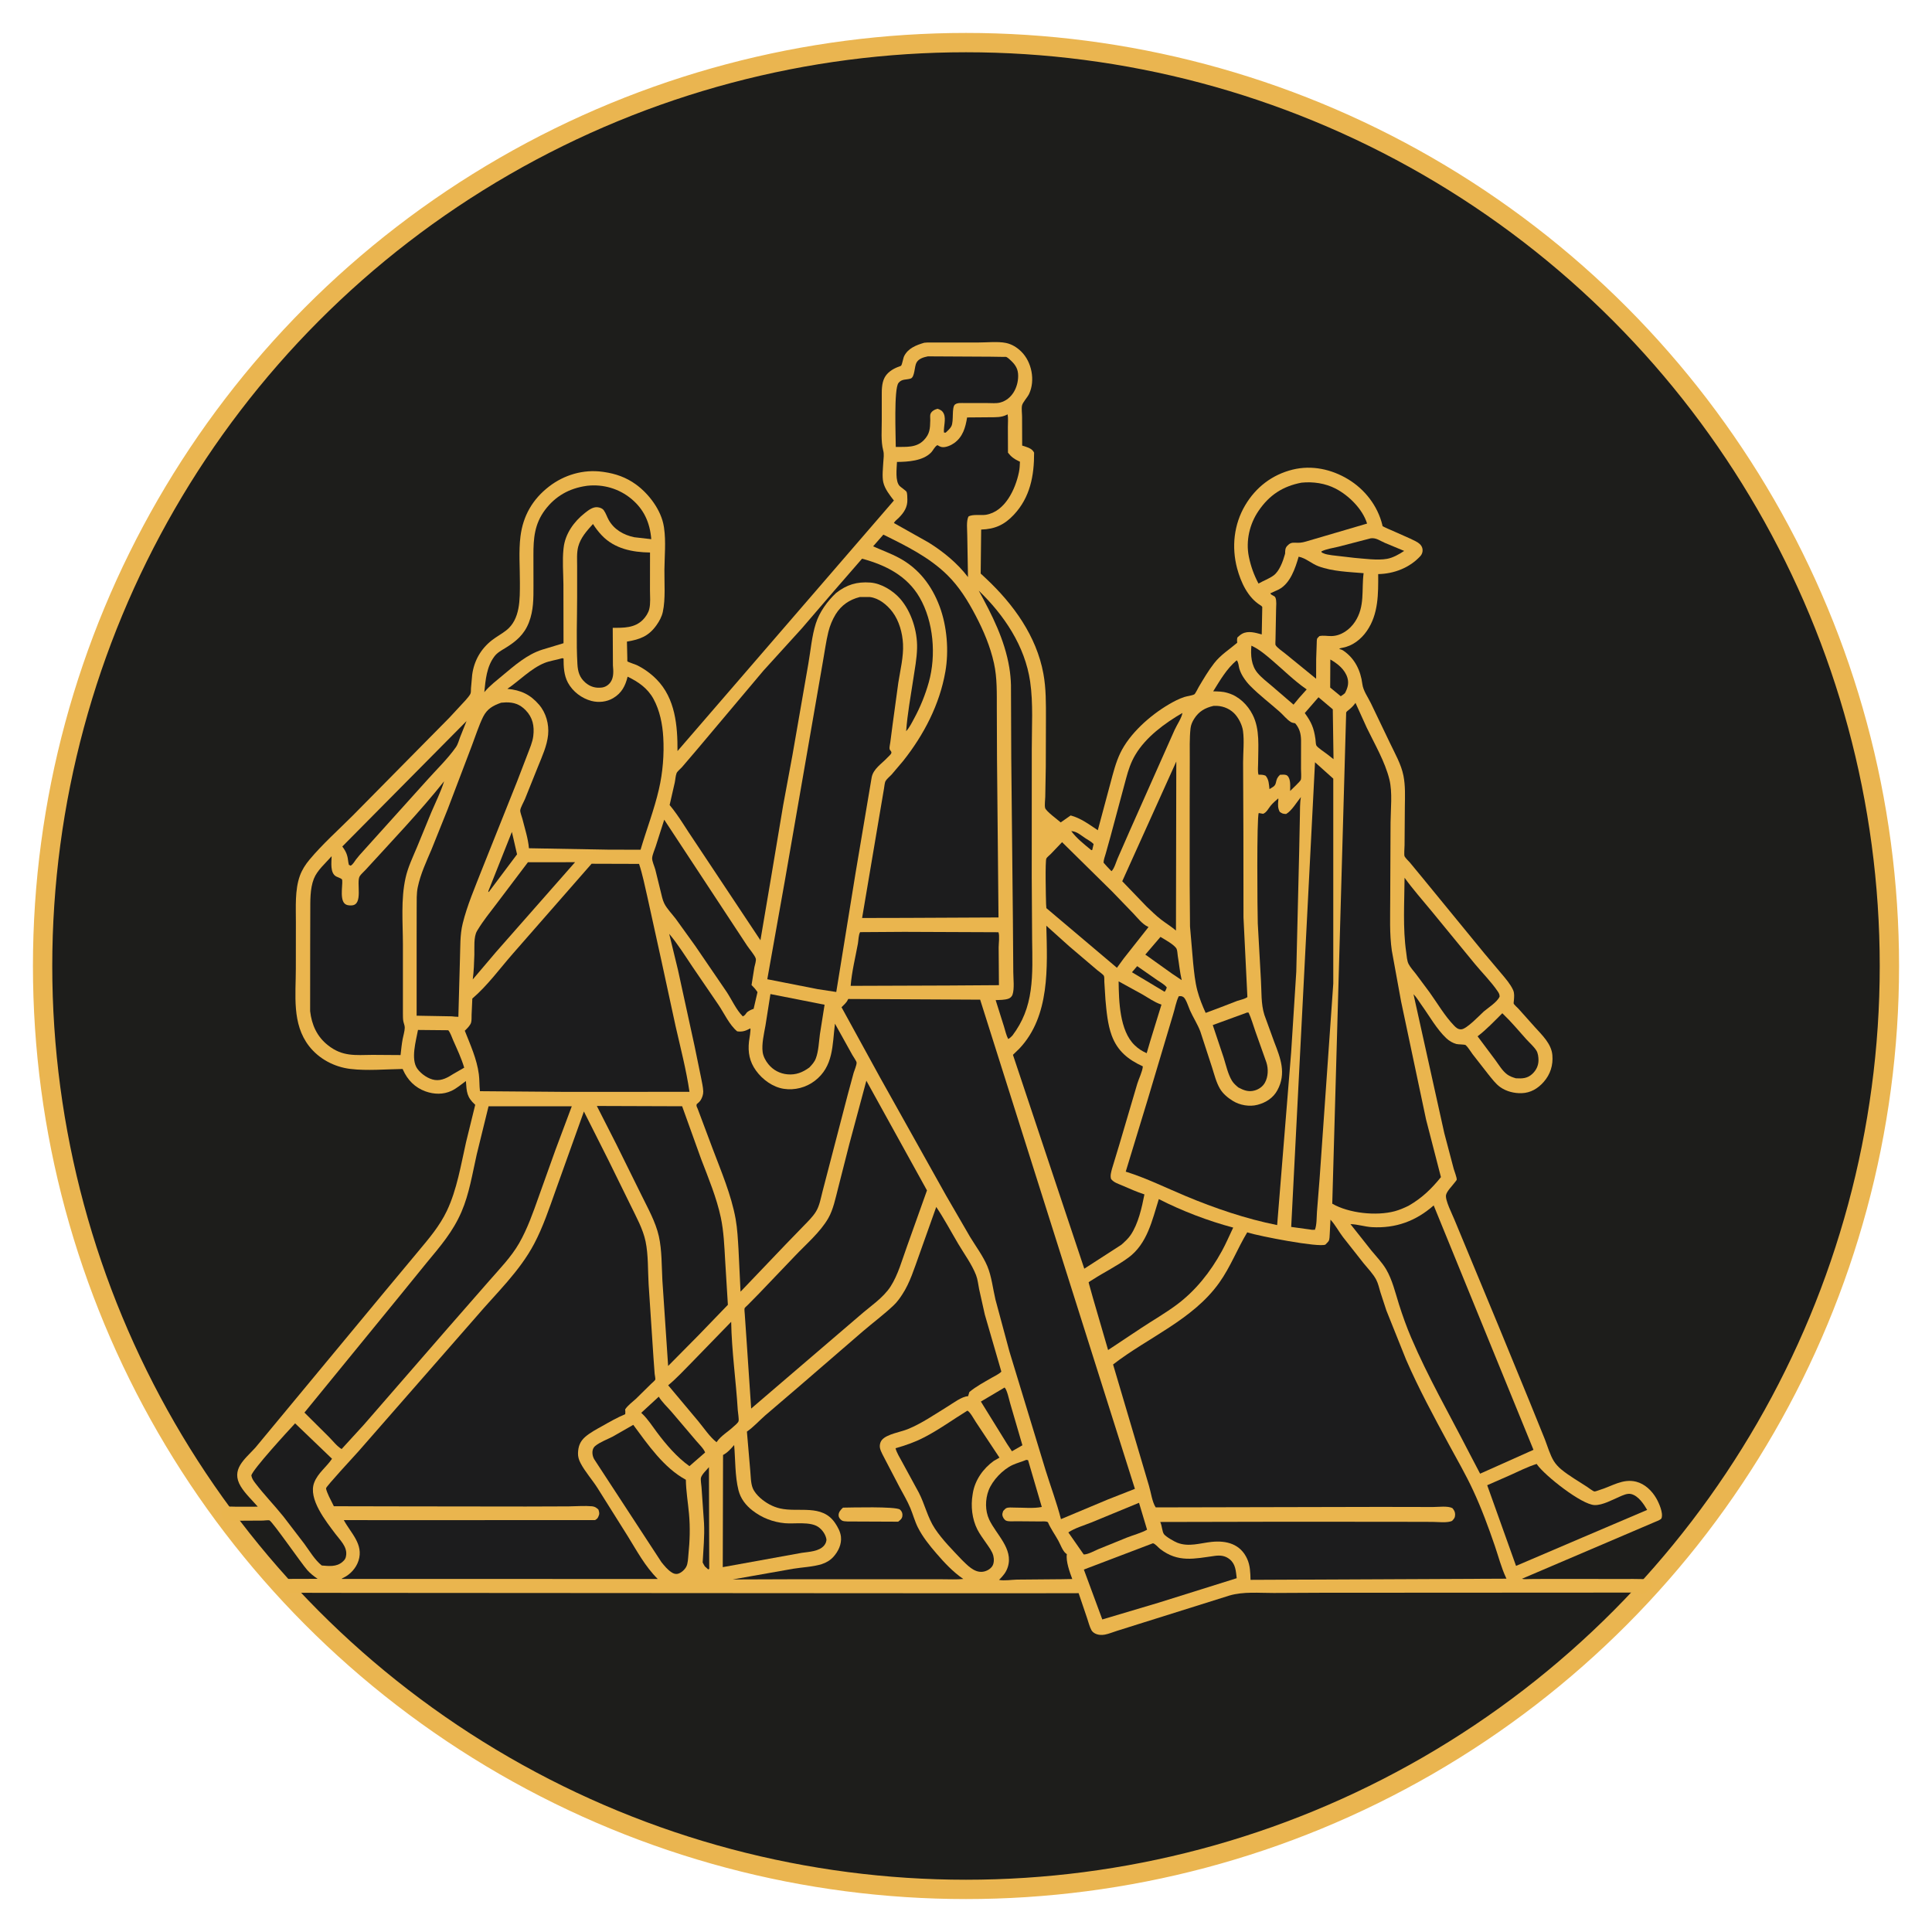 <?xml version="1.0" encoding="UTF-8"?> <svg xmlns="http://www.w3.org/2000/svg" xmlns:xlink="http://www.w3.org/1999/xlink" version="1.1" id="Слой_1" x="0px" y="0px" viewBox="0 0 400 400" style="enable-background:new 0 0 400 400;" xml:space="preserve"> <style type="text/css"> .st0{fill:#1D1D1B;} .st1{fill:none;stroke:#EAB550;stroke-width:4;stroke-miterlimit:10;} .st2{fill:#EAB54E;} .st3{fill:#1C1C1D;} </style> <g id="Слой_2_00000158025048425610248450000011587979337088417175_"> <circle class="st0" cx="200" cy="200" r="191.18"></circle> <circle class="st1" cx="200" cy="200" r="191.18"></circle> </g> <g id="Слой_3"> <g> <path class="st2" d="M191.36,70.96l0.68-0.05h10.52c1.74,0,4.01-0.25,5.7,0.09c1.23,0.25,2.31,0.93,3.19,1.8 c2.17,2.14,2.92,5.97,1.61,8.76c-0.33,0.7-1.33,1.75-1.46,2.39c-0.14,0.66,0.01,1.69,0.01,2.37l0.02,5.93l0.86,0.28 c0.69,0.23,1.27,0.51,1.61,1.19c0.02,4.76-0.82,9.26-4.2,12.86c-1.95,2.08-3.91,2.97-6.76,3.06l-0.1,9.11l1.16,1.08 c5.65,5.31,10.39,11.88,11.82,19.63c0.57,3.08,0.53,6.22,0.53,9.34l-0.03,9.95l-0.11,6.23c-0.01,0.65-0.17,1.67-0.03,2.29 c0.15,0.66,2.58,2.43,3.23,3l2.06-1.44c2.1,0.56,3.84,1.87,5.62,3.06l2.64-9.84c0.55-2.06,1.08-4.18,2-6.11 c1.94-4.07,6.18-7.82,10.04-10.09c1.02-0.6,2.13-1.19,3.26-1.55c0.55-0.18,1.57-0.28,2.05-0.55c0.19-0.1,0.77-1.29,0.91-1.53 c1-1.68,1.98-3.36,3.19-4.91c1.37-1.76,3.11-2.81,4.77-4.23c-0.05-0.41-0.06-0.7,0.04-1.1c0.31-0.28,0.62-0.57,0.99-0.77 c1.27-0.68,2.74-0.21,4.05,0.14l0.11-5.68c-0.23-0.28-0.11-0.18-0.39-0.36c-2.61-1.61-4.05-4.77-4.82-7.64 c-1.17-4.41-0.67-9.1,1.66-13.04c2.21-3.75,5.59-6.35,9.83-7.4c3.97-0.98,8.08-0.08,11.52,2.01c3.46,2.1,6.1,5.51,7.06,9.46 c0.02,0.08,0.01,0.16,0.05,0.23c0.14,0.2,6.28,2.7,7.28,3.38c0.56,0.38,0.94,0.81,1,1.51c0.04,0.44-0.13,0.94-0.42,1.27 c-2.24,2.47-5.51,3.71-8.77,3.77c0.02,4.08,0.07,8.26-2.34,11.76c-1.2,1.74-2.98,3.14-5.1,3.5c-0.28,0.05-0.42,0.06-0.64,0.26 c0.34,0.05,0.61,0.15,0.9,0.35c2.36,1.62,3.55,4.12,3.9,6.89c0.17,1.38,1.15,2.71,1.76,3.96l3.97,8.28 c1.03,2.17,2.31,4.37,2.78,6.74c0.41,2.1,0.32,4.21,0.29,6.34l-0.06,8.04c0,0.46-0.14,2.01,0,2.31c0.2,0.4,0.81,0.95,1.11,1.3 l2.41,2.92l12.97,15.84l3.59,4.26c0.86,1.02,1.83,2.14,2.39,3.36c0.3,0.67,0.22,1.4,0.17,2.11c-0.01,0.12-0.08,0.62-0.05,0.69 c0.07,0.22,0.83,0.91,1.02,1.11l3.34,3.74c1.5,1.67,3.44,3.45,3.65,5.82c0.18,2.09-0.41,3.99-1.8,5.57 c-1.2,1.36-2.7,2.26-4.56,2.32c-1.53,0.05-3.18-0.36-4.44-1.26c-0.93-0.66-1.71-1.72-2.43-2.6l-3.3-4.23 c-0.42-0.55-0.9-1.4-1.4-1.85c-0.2-0.18-1.56-0.13-1.94-0.24c-0.77-0.21-1.49-0.64-2.07-1.18c-2.01-1.88-3.57-4.71-5.19-6.95 c-0.51-0.7-1-1.57-1.62-2.18l6.37,28.74l1.96,7.43c0.14,0.5,0.66,1.8,0.62,2.24c-0.01,0.08-0.35,0.49-0.41,0.57 c-0.51,0.69-1.61,1.76-1.8,2.57c-0.24,1.06,1.3,4.03,1.74,5.14l9.17,22.11l6.4,15.59l3.14,7.75c0.56,1.44,1.07,3.25,1.88,4.55 c0.4,0.63,0.95,1.22,1.53,1.7c1.6,1.33,3.59,2.45,5.33,3.6c0.27,0.18,1.27,0.94,1.53,0.96c0.21,0.02,0.83-0.23,1.05-0.3 c2.55-0.76,4.81-2.42,7.59-1.72c1.8,0.46,3.25,1.86,4.16,3.43c0.55,0.95,1.49,3.05,1.09,4.13c-0.12,0.33-1.08,0.66-1.41,0.8 l-27.49,11.74c0.49,0.14,1.16,0.05,1.67,0.05l3.24-0.02l16.41,0.01c1.16,0,2.32-0.02,3.47,0.02c0.62,0.02,1.71,0.01,2.02,0.69 c0.33,0.72-0.61,1.77-1.15,2.14c-0.66,0.45-2.15-0.04-3.04-0.03c-0.81,0-1.61,0-2.42,0c-5.4,0-10.81,0-16.21,0.01 c-6.75,0-13.5,0.01-20.24,0.01c-5.76,0-11.52,0.01-17.28,0.01c-2.44,0-4.88,0-7.32,0l-10.53,0.05c-3.04,0.01-6.26-0.33-9.18,0.53 l-17.81,5.59l-5.47,1.72c-0.82,0.25-1.67,0.62-2.51,0.78c-0.68,0.13-1.44,0.08-2.06-0.25c-0.28-0.15-0.55-0.38-0.71-0.65 c-0.4-0.72-0.63-1.7-0.9-2.48l-1.76-5.2l-11.92,0.02l-28.18-0.01l-110.27-0.07c-2.27,0-4.53-0.01-6.8-0.01 c-1.25,0-2.5,0-3.76-0.01c-1.06,0-2.21,0.11-3.25-0.11c-0.8-0.17-1.35-0.7-1.89-1.29c-0.27-0.29-0.99-0.9-0.61-1.33 c0.24-0.27,0.76-0.12,1.07-0.13c0.52,0,1.04,0,1.56-0.01c1.02,0,2.04-0.01,3.06-0.01c1.14,0,2.29-0.01,3.43-0.01 c-0.79-0.54-1.51-1.1-2.15-1.82c-1.16-1.3-7.21-10.05-7.83-10.29c-0.18-0.07-1.09,0.04-1.34,0.05l-5.3,0.03 c-0.68-0.02-1.57,0.04-2.21-0.15c-0.62-0.18-0.82-0.48-1.09-1.01c-0.01-0.66-0.09-0.78,0.39-1.27c0.15-0.15,0.33-0.33,0.54-0.39 c0.6-0.19,1.53-0.08,2.17-0.08l4.43-0.01c-1.15-1.33-2.59-2.67-3.51-4.17c-2.17-3.56,0.85-5.66,3.02-8.06l26.73-32.25l6.98-8.38 c2.22-2.66,4.44-5.25,5.94-8.41c2.08-4.38,2.9-9.52,3.97-14.23l1.89-7.7c-1.77-1.59-1.77-2.69-1.93-4.92 c-0.93,0.67-1.93,1.53-2.97,2.02c-1.73,0.81-3.62,0.75-5.39,0.12c-2.18-0.78-3.72-2.36-4.65-4.44l-0.09-0.2 c-3.51,0.05-7.35,0.41-10.82-0.01c-3.32-0.4-6.48-2.06-8.55-4.72c-3.59-4.61-2.74-10.59-2.74-16.08l0.01-9.54 c0.01-3.1-0.24-6.71,0.83-9.66c0.46-1.26,1.15-2.32,2-3.34c2.7-3.23,5.96-6.13,8.94-9.11l20.01-20.27l3.3-3.56 c0.31-0.36,0.93-1.03,1.09-1.48c0.09-0.25,0.06-0.74,0.08-1.03l0.25-2.81c0.38-2.89,1.79-5.37,4.09-7.16 c0.94-0.73,2-1.29,2.94-2.02c2.97-2.31,2.84-6.51,2.85-9.89c0.01-3.11-0.27-6.54,0.12-9.6c0.53-4.25,2.51-7.68,5.9-10.3 c3.13-2.43,7.14-3.61,11.09-3.06l0.28,0.04c2.44,0.35,4.6,1.11,6.61,2.56c2.72,1.96,5.29,5.38,5.81,8.78l0.04,0.28 c0.4,2.74,0.1,5.84,0.07,8.62c-0.03,2.74,0.25,6.06-0.33,8.72c-0.22,1.01-0.72,1.93-1.32,2.77c-1.63,2.29-3.41,2.93-6.11,3.39 l0.08,3.46c0,0.06-0.01,0.59,0.01,0.62c0.09,0.14,1.65,0.64,1.92,0.77c1.52,0.73,2.95,1.77,4.13,2.97 c3.89,3.96,4.35,9.59,4.33,14.84l44.8-51.87c-0.85-1.11-1.89-2.4-2.2-3.8c-0.26-1.19-0.06-2.91,0.01-4.15 c0.04-0.84,0.2-1.57-0.02-2.41c-0.51-1.95-0.29-4.24-0.3-6.26v-4.74c0-1.35-0.06-2.87,0.59-4.1c0.55-1.04,1.62-1.74,2.68-2.16 c0.1-0.04,0.68-0.23,0.72-0.28c0.26-0.3,0.42-1.59,0.67-2.05C188.05,72.08,189.7,71.45,191.36,70.96z"></path> <path class="st3" d="M221.79,172.07c1.19,0.07,1.99,0.87,2.95,1.49c0.56,0.37,1.22,0.7,1.68,1.19l-0.28,1.22l-0.19,0.05 C224.51,174.84,222.91,173.58,221.79,172.07z"></path> <path class="st3" d="M235.44,200.03l4.15,2.89c0.6,0.42,1.57,0.93,1.98,1.53c-0.12,0.35-0.21,0.61-0.45,0.89l-6.76-4.05 L235.44,200.03z"></path> <path class="st3" d="M105.98,172.24l1.07,4.64l-5.54,7.38l-0.33,0.44l-0.09-0.16L105.98,172.24z"></path> <path class="st3" d="M275.43,136.54c1.51,0.86,3.05,2.08,3.55,3.83c0.33,1.16,0.01,2.14-0.53,3.15c-0.27,0.24-0.56,0.43-0.86,0.63 l-2.19-1.8L275.43,136.54z"></path> <path class="st3" d="M146.78,303.76l0.06,21.05l-0.21,0.12l-0.7-0.62c-0.17-0.27-0.31-0.53-0.45-0.82 c0.14-2.75,0.42-5.39,0.28-8.15l-0.52-7.44c-0.03-0.47-0.23-1.55-0.11-1.97C145.32,305.24,146.32,304.31,146.78,303.76z"></path> <path class="st3" d="M240.26,193.98l0.09,0.05c0.79,0.48,2.84,1.59,3.25,2.42c0.16,0.33,0.18,1.03,0.24,1.42 c0.28,1.69,0.43,3.39,0.82,5.06l-2.01-1.35l-5.36-3.83l-0.17-0.1L240.26,193.98z"></path> <path class="st3" d="M283.81,111.45c1.12-0.15,1.94,0.54,2.94,0.96l3.97,1.65c-0.99,0.67-2.34,1.43-3.54,1.64 c-2,0.36-4.72-0.04-6.76-0.2l-4.65-0.54c-0.61-0.1-1.31-0.17-1.86-0.45c-0.32-0.17-0.24-0.06-0.34-0.34 c1.03-0.52,2.45-0.71,3.58-0.99L283.81,111.45z"></path> <path class="st3" d="M272.98,144.36l2.96,2.5l0.15,10.32l-1.27-1c-0.46-0.36-2.08-1.42-2.29-1.85c-0.13-0.26-0.13-0.98-0.18-1.31 c-0.33-2.33-0.84-3.49-2.21-5.39L272.98,144.36z"></path> <path class="st3" d="M259.09,133.68l0.19,0.09c1.55,0.75,2.86,1.89,4.16,3c2.28,1.95,4.47,4.13,6.93,5.85l0.17,0.11l-1.6,1.79 l-1.13,1.37l-4.4-3.79c-1.02-0.87-2.19-1.75-3.05-2.77C259.05,137.77,258.91,135.62,259.09,133.68z"></path> <path class="st3" d="M207.99,287.27c0.52,0.47,0.93,2.52,1.16,3.29l2.53,8.67l-2.17,1.24l-1.01-1.53l-5.42-8.76L207.99,287.27z"></path> <path class="st3" d="M136.39,289.17c0.67,1.11,1.78,2.14,2.64,3.13l5.1,6c0.58,0.7,1.55,1.59,1.86,2.42l-3.25,2.83 c-2.58-1.83-4.86-4.5-6.74-7.02c-0.98-1.31-1.87-2.72-3.06-3.85l-0.18-0.17L136.39,289.17z"></path> <path class="st3" d="M231.6,203.18l4.97,2.73c1.2,0.7,2.43,1.57,3.74,2.03l0.16,0.05l-2.34,7.6l-0.72,2.46 c-0.96-0.42-1.75-0.93-2.5-1.66C231.79,213.38,231.65,207.26,231.6,203.18z"></path> <path class="st3" d="M86.54,213.24l6.27,0.06c0.45,0.53,0.74,1.46,1.03,2.12c0.82,1.85,1.69,3.69,2.27,5.63l-2.21,1.27 c-1.17,0.75-2.4,1.47-3.85,1.28c-1.35-0.18-2.85-1.23-3.64-2.32C84.99,219.31,86.13,215.49,86.54,213.24z"></path> <path class="st3" d="M235.82,311.14l1.67,5.57c-1.25,0.69-2.84,1.1-4.18,1.63l-5.91,2.4c-0.85,0.36-2.12,1.09-3.02,1.1l-0.64-0.91 l-2.55-3.66c1.35-0.91,3.22-1.44,4.74-2.05L235.82,311.14z"></path> <path class="st3" d="M311.04,209.78l0.15,0.15c1.7,1.62,3.23,3.47,4.79,5.21c0.67,0.74,1.56,1.51,2.09,2.33 c0.36,0.54,0.46,1.41,0.46,2.04c-0.01,1.12-0.47,2.07-1.28,2.83c-1.03,0.96-2.09,0.98-3.4,0.91c-0.63-0.19-1.26-0.39-1.79-0.79 c-1.02-0.75-1.72-1.97-2.46-2.98l-3.68-4.92C307.78,213.13,309.38,211.43,311.04,209.78z"></path> <path class="st3" d="M96.59,149.29l-1.33,3.33c-0.26,0.69-0.45,1.48-0.88,2.09c-1.69,2.4-3.98,4.59-5.94,6.79L75.2,176.2 c-0.52,0.57-1.03,1.13-1.49,1.74c-0.32,0.42-0.65,1.06-1.12,1.29l-0.36-0.18l-0.1-0.47c-0.16-1.44-0.39-2.16-1.26-3.32 L96.59,149.29z"></path> <path class="st3" d="M258.21,209.63l0.3,0.02c0.57,1.21,0.94,2.59,1.39,3.85l2.29,6.45c0.43,1.32,0.39,2.99-0.31,4.22 c-0.45,0.8-1.24,1.35-2.11,1.6c-1.27,0.36-2.27-0.03-3.38-0.62c-0.48-0.4-1-0.85-1.32-1.38c-0.84-1.38-1.23-3.22-1.71-4.75 l-2.27-6.79L258.21,209.63z"></path> <path class="st3" d="M244.81,147.61c-0.16,1.05-1.17,2.5-1.62,3.51l-9.25,20.8l-2.57,5.86c-0.3,0.7-0.68,2.09-1.25,2.59l-0.87-0.9 l-0.76-0.85c-0.01-0.64,0.28-1.31,0.45-1.93l0.99-3.55l3.23-12.03c0.45-1.69,0.98-3.28,1.88-4.8 C237.21,152.62,241.16,149.72,244.81,147.61z"></path> <path class="st3" d="M109.3,178.52l9.76-0.01l-16.34,18.57l-4.84,5.7c0.22-1.68,0.28-3.4,0.33-5.09c0.04-1.42-0.18-3.69,0.54-4.92 l0.15-0.25c1.14-1.89,2.57-3.65,3.9-5.4L109.3,178.52z"></path> <path class="st3" d="M159.51,205.81l11.21,2.21l-0.96,6.06c-0.22,1.59-0.28,3.55-0.85,5.05c-0.29,0.76-0.79,1.3-1.34,1.88 c-1.38,1.01-2.78,1.58-4.53,1.42c-1.56-0.14-2.96-0.87-3.95-2.09c-0.58-0.71-1.06-1.59-1.19-2.51c-0.23-1.67,0.28-3.83,0.58-5.49 L159.51,205.81z"></path> <path class="st3" d="M256.04,136.71c0.37,0.31,0.4,1.19,0.54,1.68c0.18,0.63,0.47,1.24,0.82,1.79c0.43,0.67,0.92,1.3,1.48,1.86 c1.87,1.89,4.07,3.56,6.07,5.33c0.71,0.63,1.48,1.6,2.26,2.09c0.22,0.14,0.51,0.22,0.77,0.26l0.16,0.02 c0.92,1.06,1.2,2.14,1.23,3.52l-0.01,5.95c-0.01,0.65,0.11,1.59-0.03,2.21c-0.08,0.35-1.86,1.96-2.22,2.34 c-0.01-0.93,0.17-2.45-0.56-3.14c-0.33-0.31-0.88-0.23-1.3-0.22h-0.23c-0.6,0.59-0.69,0.88-0.87,1.68 c-0.17,0.75-0.7,0.89-1.32,1.29c-0.12-1.01-0.11-1.95-0.79-2.76c-0.44-0.21-0.81-0.21-1.28-0.22h-0.2 c-0.2-0.69-0.08-1.67-0.08-2.4c0-3.34,0.42-6.96-1.14-10.02c-1.03-2.03-2.81-3.79-5.03-4.46l-0.24-0.07 c-0.96-0.29-1.9-0.28-2.89-0.31C252.64,140.8,253.92,138.51,256.04,136.71z"></path> <path class="st3" d="M151.38,273.67c0.11,6.09,1,12.22,1.37,18.31c0.03,0.49,0.29,1.94,0.15,2.29c-0.16,0.39-0.72,0.81-1.03,1.1 c-1.07,1.01-2.59,1.89-3.42,3.09l-0.09,0.14c-1.39-1.08-2.64-2.96-3.77-4.33l-6.25-7.46c1.73-1.43,3.31-3.16,4.89-4.75 L151.38,273.67z"></path> <path class="st3" d="M243.54,157.66l-0.07,35c-0.98-0.83-2.06-1.49-3.08-2.27c-1.06-0.82-2.03-1.78-3-2.7l-5.04-5.24 L243.54,157.66z"></path> <path class="st3" d="M152,299.18c0.26,3.02,0.16,6.43,0.89,9.34c0.44,1.75,1.5,3.12,2.91,4.22c1.95,1.52,4.27,2.41,6.73,2.63 c1.98,0.17,5.19-0.39,6.87,0.76c0.82,0.56,1.5,1.51,1.69,2.49c0.08,0.45-0.17,1.01-0.45,1.34c-1.02,1.26-3.17,1.32-4.65,1.54 l-16.35,2.96l0.06-23.22C150.66,300.73,151.29,299.98,152,299.18z"></path> <path class="st3" d="M212.48,302.25l0.37,0.06l2.84,9.69c-1.71,0.35-3.87,0.12-5.64,0.13c-0.5,0-1.3-0.1-1.74,0.13 c-0.19,0.1-0.44,0.41-0.6,0.56c-0.11,0.31-0.23,0.59-0.17,0.93c0.07,0.39,0.39,0.92,0.76,1.08c0.51,0.23,1.52,0.13,2.07,0.13 l4.97,0.04c0.47,0,1.25-0.1,1.62,0.16c0.58,1.36,1.44,2.52,2.15,3.81c0.4,0.73,0.91,2.13,1.54,2.63l0.23,0.17 c-0.23,1.49,0.6,3.74,1.12,5.15l-2.19,0.04l-9.25,0.08c-1.08,0.02-2.69,0.29-3.72,0.06c0.82-0.82,1.46-1.54,1.82-2.68 c1.18-3.77-2.42-6.72-3.86-9.81c-0.86-1.84-0.84-4.17-0.11-6.07c0.8-2.06,2.92-4.29,4.95-5.23 C210.52,302.9,211.56,302.64,212.48,302.25z"></path> <path class="st3" d="M61.1,294.69l7.64,7.33c-1.14,1.71-2.94,2.96-3.69,4.94c-1.3,3.39,2.47,8.04,4.38,10.6 c0.97,1.3,2.41,2.6,2.25,4.34c-0.06,0.69-0.29,1.07-0.82,1.51c-1.24,1.03-2.76,0.83-4.24,0.71c-1.43-1.13-2.54-3.03-3.62-4.5 l-4.32-5.64c-1.9-2.37-4.04-4.55-5.87-6.97c-0.38-0.5-0.65-0.9-0.77-1.52C52.22,304.32,59.76,296.12,61.1,294.69z"></path> <path class="st3" d="M269.47,99.93c2.39-0.24,4.9,0.12,7.05,1.23c2.75,1.42,5.59,4.24,6.52,7.24l-12.67,3.72 c-0.85,0.25-1.39,0.29-2.25,0.24c-0.72-0.04-1.11,0.12-1.6,0.64c-0.46,0.48-0.43,0.96-0.45,1.59l-0.05,0.2 c-0.38,1.38-1.13,3.45-2.31,4.33c-0.91,0.68-2.15,1.12-3.15,1.7c-0.96-1.81-1.59-3.57-2-5.57c-0.66-3.25,0.15-6.77,2.01-9.48 C262.79,102.5,265.6,100.66,269.47,99.93z"></path> <path class="st3" d="M219.89,174.36l10.38,10.23l4.38,4.54c0.86,0.91,1.86,2.21,3.01,2.74l0.13,0.06l-5.15,6.53l-1.39,1.91 l-14.61-12.35l-0.06-0.86c-0.04-1.15-0.22-8.9,0.06-9.43c0.15-0.27,0.71-0.71,0.94-0.95L219.89,174.36z"></path> <path class="st3" d="M238.7,319.52c0.48,0.09,1.09,0.86,1.51,1.19c3.72,2.86,7.07,2,11.29,1.42c1.16-0.16,2.16-0.05,3.09,0.7 c1.25,1.02,1.27,2.43,1.46,3.92l-16.17,5.07l-11.66,3.47l-3.82-10.33L238.7,319.52z"></path> <path class="st3" d="M290.8,181.73c1.71,2.37,3.69,4.6,5.55,6.86l8.99,10.96c1.55,1.88,3.36,3.67,4.73,5.68 c0.26,0.38,0.41,0.64,0.41,1.11c-0.52,1.14-2.32,2.27-3.28,3.08c-0.89,0.82-3.55,3.63-4.64,3.69c-0.68,0.04-1.07-0.32-1.52-0.78 c-1.93-2-3.45-4.63-5.07-6.89l-2.82-3.79c-0.5-0.65-1.14-1.34-1.51-2.05c-0.35-0.66-0.39-1.68-0.5-2.42 C290.41,192.12,290.77,186.84,290.8,181.73z"></path> <path class="st3" d="M268.87,115.26c1.45,0.26,2.7,1.46,4.11,1.98c2.91,1.08,6.27,1.17,9.34,1.43c-0.46,3.53,0.33,6.87-1.79,10.07 c-1.08,1.63-2.9,2.94-4.92,2.95c-0.85,0.01-1.58-0.17-2.43,0c-0.11,0.12-0.42,0.39-0.48,0.53c-0.09,0.23-0.08,0.78-0.09,1.05 l-0.11,3.19l-0.01,4.07l-6.33-5.16c-0.53-0.44-1.75-1.25-2.07-1.82c-0.08-0.14,0-0.97-0.01-1.16l0.12-6.22 c0.01-0.7,0.14-1.81-0.14-2.45c-0.2-0.45-0.85-0.41-1.05-0.88l1.77-0.81C267.16,120.77,268.17,117.65,268.87,115.26z"></path> <path class="st3" d="M192.1,73.78l12.99,0.07l2.61,0.04c0.11,0,0.56-0.03,0.66,0.02c0.3,0.13,0.8,0.6,1.04,0.84 c0.95,0.92,1.41,1.78,1.4,3.12c-0.02,2.37-1.31,4.86-3.76,5.48c-0.79,0.2-1.75,0.1-2.56,0.1h-4.72c-0.62,0-1.49-0.11-2.02,0.28 c-0.76,0.56-0.22,3.42-0.77,4.52c-0.24,0.49-0.77,0.93-1.16,1.31c-0.18,0.05-0.06,0.03-0.38-0.03c-0.09-1.17,0.46-2.73-0.01-3.83 c-0.27-0.63-0.69-0.87-1.3-1.07c-0.58,0.13-1.33,0.52-1.5,1.16c-0.08,0.31-0.01,0.88-0.02,1.23c-0.04,1.69-0.07,2.81-1.33,4.11 c-1.57,1.63-3.73,1.37-5.81,1.4c0-2.19-0.42-11.99,0.56-13.24c0.69-0.88,1.6-0.62,2.51-0.91c0.9-0.29,0.76-2.54,1.23-3.32 C190.22,74.24,191.23,73.96,192.1,73.78z"></path> <path class="st3" d="M131.11,295c3.04,4.1,6.33,8.91,10.89,11.37c0.03,2.33,0.44,4.71,0.65,7.04c0.26,2.86,0.17,5.58-0.12,8.43 c-0.08,0.78-0.08,1.86-0.46,2.56c-0.32,0.59-1.02,1.24-1.68,1.42c-0.52,0.14-0.95-0.02-1.37-0.3c-0.84-0.56-1.45-1.32-2.08-2.1 l-13.87-21.23c-0.36-0.56-0.53-1.41-0.33-2.06c0.09-0.29,0.26-0.57,0.5-0.76c0.98-0.81,2.46-1.34,3.58-1.92L131.11,295z"></path> <path class="st3" d="M137.52,169.71l17.15,26.06c0.42,0.65,1.61,2.01,1.8,2.68c0.13,0.44-0.19,1.34-0.28,1.8l-0.59,3.69 c0.47,0.47,0.87,0.92,1.23,1.47l-0.8,3.46c-0.49,0.16-0.83,0.32-1.25,0.62l-0.13,0.1c-0.27,0.36-0.43,0.66-0.86,0.84 c-1.32-1.29-2.31-3.5-3.34-5.06l-6.52-9.55l-4.01-5.57c-0.77-1.02-1.84-2.09-2.4-3.22c-0.36-0.74-0.53-1.65-0.73-2.45l-1.11-4.52 c-0.17-0.66-0.71-1.78-0.66-2.43c0.06-0.71,0.51-1.68,0.73-2.37L137.52,169.71z"></path> <path class="st3" d="M318.16,303.09l0.1,0.16c1.59,2.26,9.21,8.3,11.9,8.36c1.63,0.04,3.62-1.07,5.1-1.71 c0.72-0.31,1.66-0.78,2.47-0.57c1.47,0.37,2.58,2.04,3.3,3.28l-13.3,5.67l-13.85,5.92l-5.97-16.7l4.76-2.09 C314.48,304.59,316.26,303.69,318.16,303.09z"></path> <path class="st3" d="M187.22,192.93l19.5,0.08c0.27,0.71,0.04,2.35,0.04,3.16l0.06,7.8l-10.56,0.07l-20.14,0.07 c0.23-2.92,0.97-5.86,1.5-8.74c0.12-0.66,0.12-1.83,0.46-2.38L187.22,192.93z"></path> <path class="st3" d="M122.77,108.49c0.54,0.85,1.16,1.66,1.86,2.39c2.63,2.74,6.3,3.46,9.95,3.51l-0.01,7.81 c0,1.22,0.15,2.73-0.15,3.92c-0.19,0.77-0.73,1.6-1.28,2.16c-1.7,1.76-4.02,1.71-6.28,1.7l0.04,7.79c0.1,1.13,0.2,2.44-0.47,3.43 c-0.4,0.6-1.06,1.04-1.77,1.14c-1.31,0.18-2.45-0.14-3.46-1.01c-1.21-1.05-1.56-2.26-1.65-3.79c-0.27-4.61-0.06-9.35-0.06-13.98 v-6.35c0-1.3-0.11-2.76,0.22-4.02C120.21,111.31,121.5,109.89,122.77,108.49z"></path> <path class="st3" d="M202.64,122.29c5.26,5.06,9.56,11.46,10.64,18.81c0.66,4.53,0.33,9.44,0.34,14.02l-0.01,26.52l0.08,12.93 c0.04,3.44,0.18,7.05-0.3,10.46c-0.5,3.55-1.61,6.48-3.77,9.36c-0.29,0.3-0.52,0.53-0.88,0.73c-0.41-0.76-0.62-1.78-0.88-2.6 l-1.72-5.46c0.8-0.03,1.91-0.02,2.67-0.3c0.36-0.13,0.69-0.45,0.82-0.82c0.43-1.26,0.16-3.35,0.16-4.69l-0.08-10.75l-0.34-33.61 l-0.06-15.03c-0.03-1.21-0.15-2.48-0.35-3.68C208,132.44,205.41,127.34,202.64,122.29z"></path> <path class="st3" d="M121.39,100.6l0.21-0.03c3.3-0.36,6.57,0.6,9.11,2.71c2.65,2.2,3.85,4.96,4.13,8.35l-3.51-0.4 c-2.19-0.45-4.19-1.58-5.31-3.59c-0.36-0.64-0.58-1.4-1.02-2c-0.3-0.4-0.79-0.56-1.26-0.62c-0.98-0.13-1.94,0.63-2.66,1.2 c-2.25,1.77-4.08,4.31-4.39,7.22l-0.03,0.26c-0.25,2.38-0.03,4.89-0.01,7.29l0.02,12.18l-4.46,1.35c-3.13,1-5.72,3.3-8.21,5.37 c-1.21,1.01-2.53,2.03-3.57,3.23l-0.16,0.19c0.26-2.56,0.48-5.26,2.08-7.39c0.59-0.79,1.4-1.22,2.22-1.72 c2.25-1.38,3.96-2.8,4.94-5.34c0.97-2.52,0.94-4.96,0.94-7.62l-0.01-6.29c-0.01-3.49,0.22-6.45,2.39-9.36 C114.98,102.72,117.84,101.11,121.39,100.6z"></path> <path class="st3" d="M200.29,292.06c0.54,0.23,1.39,1.81,1.74,2.34l4.9,7.39l-1.16,0.66c-2.21,1.58-3.9,3.97-4.35,6.66l-0.05,0.31 c-0.41,2.4-0.12,5.08,0.99,7.26c0.51,0.99,1.2,1.9,1.83,2.82c0.55,0.8,1.23,1.67,1.47,2.62c0.17,0.67,0.16,1.6-0.25,2.18 c-0.45,0.65-1.32,1.08-2.1,1.13c-1.67,0.11-3.03-1.37-4.12-2.43c-1.95-2.06-4.07-4.17-5.64-6.53c-1.49-2.25-2.07-5.01-3.31-7.42 l-3.49-6.41c-0.46-0.87-1.1-1.85-1.34-2.8c2.02-0.57,3.96-1.24,5.82-2.2C194.34,296.06,197.3,293.89,200.29,292.06z"></path> <path class="st3" d="M239.92,248.26c4.81,2.46,10.19,4.51,15.4,5.9c-0.78,1.62-1.48,3.29-2.35,4.87 c-2.36,4.31-5.44,8.21-9.41,11.15c-2.34,1.73-4.92,3.21-7.35,4.82l-6.79,4.51l-3.15-10.82l-0.69-2.47c-0.03-0.1-0.2-0.7-0.19-0.75 c0-0.02,0.79-0.51,0.86-0.55c2.41-1.55,5.07-2.85,7.37-4.54C237.54,257.51,238.55,252.61,239.92,248.26z"></path> <path class="st3" d="M272.26,157.82l3.78,3.39v42.43l-2.83,40.37l-0.55,6.92c-0.08,1.13-0.02,2.63-0.42,3.68l-0.57,0.01l-4.34-0.6 L272.26,157.82z"></path> <path class="st3" d="M208.62,85.79c0.14,0.82,0.05,1.8,0.05,2.64l0.02,5.29c0.64,0.84,1.29,1.32,2.24,1.76l0.24,0.11 c-0.03,0.73-0.06,1.45-0.21,2.17c-0.72,3.51-2.87,8.17-6.84,8.82c-1,0.16-2.8-0.17-3.62,0.37c-0.47,1.01-0.24,2.7-0.24,3.82 l0.15,8.71c-2.17-2.86-5.08-5.24-8.12-7.14l-7.22-4.06c0.21-0.41,0.71-0.77,1.04-1.1c1.06-1.07,1.8-2.2,1.75-3.76 c-0.01-0.39-0.01-1.22-0.15-1.56c-0.11-0.26-1.17-0.96-1.44-1.23c-0.97-1-0.61-3.66-0.56-4.99c2.27-0.02,5.34-0.21,7.03-1.92 c0.47-0.47,0.76-1.25,1.34-1.56c0.29,0.17,0.58,0.34,0.91,0.4c0.78,0.14,1.92-0.36,2.54-0.81c1.82-1.29,2.36-3.24,2.7-5.32 l4.81-0.04c1.19-0.01,2.32,0.04,3.41-0.52L208.62,85.79z"></path> <path class="st3" d="M251.23,146.15l0.16-0.01c1.51-0.07,3,0.44,4.1,1.51c0.9,0.88,1.69,2.42,1.86,3.68 c0.28,2.08,0.02,4.42,0.02,6.54l0.06,14.28l0.02,17.79l0.81,16.5c-0.56,0.4-1.46,0.57-2.12,0.79l-3.63,1.4l-2.89,1.08 c-0.68-1.49-1.3-3.03-1.72-4.62c-0.49-1.85-0.67-3.8-0.87-5.7l-0.65-7.55l-0.07-8.72v-15.86l0.02-10.03 c0.01-2.13-0.08-4.34,0.16-6.46c0.09-0.73,0.36-1.34,0.75-1.95C248.2,147.29,249.5,146.55,251.23,146.15z"></path> <path class="st3" d="M123.57,228.98l17.66,0.06l3.95,10.98c1.5,3.91,3.17,7.92,4.05,12.02c0.62,2.91,0.74,6.02,0.91,8.99 l0.56,9.12l-6.03,6.25l-6.34,6.41l-1.19-17.72c-0.16-2.96-0.09-6.25-0.73-9.13c-0.67-3-2.31-5.87-3.65-8.62l-5.14-10.4 L123.57,228.98z"></path> <path class="st3" d="M103.76,145.49l1-0.07c1.65-0.02,2.87,0.4,4.05,1.6c1.49,1.52,1.85,3.3,1.6,5.36 c-0.15,1.27-0.74,2.58-1.18,3.76l-2.19,5.7l-7.31,18.3c-1.4,3.59-3.03,7.35-3.94,11.09c-0.58,2.36-0.47,4.84-0.56,7.25 l-0.33,12.04c-0.46,0.01-0.92-0.06-1.38-0.1l-7.26-0.13v-16.22l0.01-6.33c0.01-1.31-0.05-2.76,0.22-4.04 c0.59-2.81,1.75-5.23,2.86-7.85l3.33-8.29l5.02-13.2c0.75-1.96,1.4-4.06,2.32-5.94C100.87,146.74,102.06,146.09,103.76,145.49z"></path> <path class="st3" d="M91.95,161.76c-0.68,2.16-1.74,4.29-2.63,6.37l-2.97,7.23c-0.88,2.1-1.88,4.15-2.38,6.38 c-1,4.47-0.56,9.26-0.55,13.82v14.25c0.01,0.5-0.01,1.05,0.07,1.55c0.07,0.48,0.32,0.93,0.31,1.42c-0.02,0.76-0.29,1.57-0.43,2.32 c-0.21,1.1-0.31,2.23-0.44,3.34l-5.81-0.04c-3.57,0.04-6.22,0.39-9.22-1.99c-2.28-1.8-3.36-4.22-3.69-7.06l0.01-13.66l0.02-6.95 c0.01-2.21-0.08-4.72,0.74-6.8c0.69-1.77,2.45-3.24,3.68-4.68c-0.02,1.25-0.37,3.48,0.94,4.2c0.26,0.14,1.01,0.39,1.17,0.57 c0.37,0.39-0.52,3.85,0.52,4.98c0.39,0.43,1,0.48,1.55,0.44c2.41-0.16,0.89-4.72,1.62-6.01c0.24-0.42,0.89-0.97,1.23-1.35 C81.18,174.07,86.86,168.14,91.95,161.76z"></path> <path class="st3" d="M296.83,249.57l20.66,50.6l-11.05,4.94l-2.37-4.53c-4.04-7.87-8.42-15.48-11.9-23.63 c-0.96-2.25-1.8-4.6-2.54-6.94c-0.75-2.39-1.37-5.05-2.65-7.22c-0.81-1.38-2.04-2.65-3.06-3.89l-4.32-5.46 c1.46,0.03,2.96,0.54,4.45,0.63C288.98,254.34,293.13,252.82,296.83,249.57z"></path> <path class="st3" d="M116.42,136.27l0.26,0.07c0,1.72,0.07,3.44,0.9,5c0.99,1.84,2.87,3.26,4.87,3.78 c1.49,0.39,3.17,0.21,4.5-0.58c1.76-1.04,2.52-2.53,2.99-4.44c2.2,1.04,4.17,2.42,5.36,4.61c1.31,2.41,1.86,5.21,2.02,7.92 c0.21,3.53-0.1,7.33-0.9,10.78c-0.98,4.25-2.57,8.34-3.8,12.52l-6.81-0.02l-16.3-0.29c-0.16-1.99-0.87-4.15-1.35-6.08 c-0.1-0.42-0.49-1.37-0.45-1.77c0.05-0.57,0.73-1.74,0.98-2.34l2.69-6.7c0.85-2.11,1.88-4.32,2.1-6.6 c0.21-2.19-0.42-4.53-1.86-6.21c-1.82-2.13-3.79-3.05-6.58-3.3c2.48-1.67,4.87-4.21,7.67-5.35 C113.85,136.8,115.23,136.64,116.42,136.27z"></path> <path class="st3" d="M179.37,223.75l12.55,22.71l-4.17,11.69c-0.99,2.71-1.8,5.77-3.37,8.21c-1.5,2.34-4.27,4.15-6.36,5.99 l-16.4,14.05l-6.1,5.23l-0.92-13.67l-0.4-5.82c-0.01-0.26-0.12-1.11-0.04-1.28c0.07-0.16,0.54-0.56,0.68-0.7l2.3-2.34l7.41-7.75 c2.32-2.46,5.29-4.96,6.96-7.89c1.02-1.79,1.49-4.19,2.01-6.18l2.29-9L179.37,223.75z"></path> <path class="st3" d="M216.63,191.66l4.73,4.25l5.82,4.95c0.29,0.25,1.21,0.87,1.37,1.18c0.12,0.23,0.07,0.97,0.09,1.24l0.23,3.67 c0.22,2.44,0.45,5.13,1.3,7.44c1.2,3.24,3.41,4.99,6.44,6.39c-0.06,1.03-0.83,2.54-1.14,3.57l-3.71,12.58l-1.54,5.08 c-0.17,0.69-0.41,1.4-0.18,2.1c0.59,0.73,1.42,0.95,2.24,1.31c1.54,0.67,3.06,1.34,4.66,1.87c-0.54,2.75-1.27,6.08-2.86,8.42 c-0.53,0.77-1.22,1.38-1.91,2l-7.68,4.96l-14.77-44.28l1.33-1.29C217.41,210.37,216.84,200.24,216.63,191.66z"></path> <path class="st3" d="M172.5,122.55l5.98-6.88c4.84,1.3,9.31,3.53,11.91,8.02c2.91,5.02,3.46,12,1.91,17.56 c-0.73,2.6-1.77,5.17-3.06,7.54c-0.46,0.85-0.97,1.89-1.63,2.59c0.26-3.59,0.93-7.18,1.47-10.74c0.32-2.14,0.74-4.27,0.79-6.44 c0.09-3.51-1.17-7.55-3.49-10.22c-1.49-1.7-3.91-3.2-6.2-3.37c-2.78-0.2-4.87,0.43-7.08,2.16c-1.81,1.7-3.43,3.93-4.19,6.31 c-0.84,2.63-1.07,5.6-1.55,8.33l-3.29,18.92l-1.93,10.42l-2.5,14.94l-2.2,12.98l-13.61-20.47c-1.73-2.5-3.24-5.19-5.19-7.53 l1.06-4.64c0.13-0.6,0.16-1.4,0.38-1.96c0.13-0.34,0.82-0.92,1.1-1.22l3.21-3.76l13.68-16.25l7.96-8.76L172.5,122.55z"></path> <path class="st3" d="M101.15,229.04l17.23,0.01l-3.41,9.11l-3.47,9.7c-1.14,3.21-2.31,6.55-4.01,9.52 c-1.67,2.91-4.07,5.34-6.26,7.86l-8.64,9.88l-17.26,19.86l-4.6,5.03c-0.93-0.53-1.87-1.75-2.64-2.52l-5.06-5.03l19.76-24.2 l5.59-6.88c2.81-3.39,5.39-6.37,7.16-10.47c1.62-3.75,2.26-7.92,3.16-11.89L101.15,229.04z"></path> <path class="st3" d="M138.55,193.34c1.75,2.08,3.27,4.51,4.78,6.76l5.44,7.97c1.15,1.71,2.27,4.17,3.86,5.46 c1,0.13,1.63-0.05,2.52-0.51l0.18-0.1c0.19,0.05-0.21,2.31-0.26,2.73c-0.25,2.24,0.12,4.17,1.46,6.02 c1.34,1.85,3.47,3.41,5.76,3.76c2.25,0.34,4.59-0.27,6.4-1.65c3.91-3,3.62-7.39,4.18-11.84l3.6,6.48 c0.19,0.35,0.87,1.29,0.88,1.58c0.02,0.52-0.45,1.58-0.61,2.11l-1.21,4.47l-5.24,20.12c-0.35,1.35-0.61,2.94-1.35,4.14 c-0.67,1.09-1.68,2.06-2.56,2.97l-3.74,3.86l-9.32,9.76l-0.42-8.75c-0.13-2.1-0.23-4.26-0.6-6.33c-0.9-4.98-3.01-9.89-4.79-14.62 l-3.06-8.16c-0.15-0.36-0.33-0.56-0.21-0.96c0.3-0.25,0.61-0.5,0.82-0.83c0.32-0.51,0.56-1.21,0.54-1.82 c-0.04-0.92-0.28-1.93-0.45-2.83l-1.35-6.57l-3.43-15.73L138.55,193.34z"></path> <path class="st3" d="M178.01,123.61h2.08c1.88,0.22,3.57,1.62,4.68,3.08c1.39,1.84,2.08,4.38,2.19,6.66 c0.13,2.61-0.57,5.4-0.97,7.97l-1.18,8.65l-0.48,3.7c-0.04,0.34-0.23,1.11-0.15,1.41c0.08,0.34,0.52,0.5,0.33,0.92 c-0.11,0.24-0.6,0.67-0.8,0.88c-1.19,1.27-2.9,2.29-3.24,4.07l-3.34,19.82l-3.99,24.61l-3.85-0.59l-10.43-2.05l3.69-20.71 l4.97-28.6l2.86-16.49c0.37-2.03,0.63-4.1,1.12-6.1c0.32-1.3,0.82-2.51,1.51-3.65C174.18,125.31,175.85,124.15,178.01,123.61z"></path> <path class="st3" d="M280.64,145.52l2.32,5.12c1.65,3.42,3.78,7.03,4.7,10.74c0.66,2.67,0.26,6.16,0.24,8.93l-0.07,15.87 c0,3.52-0.17,7.13,0.33,10.63l1.92,10.53l5.17,24.44l3.08,11.93c-1.96,2.44-3.98,4.37-6.7,5.93c-0.92,0.45-1.87,0.86-2.86,1.13 c-3.82,1.02-9.5,0.43-12.94-1.56l2.88-101.71c0.21-0.28,0.1-0.17,0.37-0.39c0.56-0.45,0.99-0.83,1.43-1.41L280.64,145.52z"></path> <path class="st3" d="M269.34,165.02c-0.24,1.27-0.17,2.66-0.21,3.95l-0.15,7.41l-0.6,24.82l-1.06,16.64l-2.9,35.8 c-6.47-1.29-12.92-3.49-19.01-6.04c-3.99-1.67-8.05-3.67-12.17-4.97l-0.17-0.05l4.57-15l5.21-17.45c0.4-1.24,0.63-2.72,1.2-3.87 c0.44-0.03,0.66-0.06,1.03,0.23c0.49,0.39,1.04,2.13,1.3,2.71c0.65,1.46,1.57,2.86,2.13,4.34l2.46,7.54 c0.45,1.43,0.84,3.01,1.6,4.31c0.63,1.07,1.62,1.88,2.66,2.53c1.44,0.9,3.45,1.26,5.12,0.82c1.75-0.46,3.26-1.42,4.13-3.04 c1.87-3.46,0.64-6.61-0.66-9.96l-2.04-5.61c-0.73-2.28-0.57-4.87-0.72-7.26l-0.65-11.69c-0.08-2.29-0.24-21.98,0.2-22.85l0.9,0.16 c0.71-0.26,1.09-1.09,1.57-1.68c0.46-0.56,1.02-1.04,1.57-1.51c0.03,0.33,0.03,0.2,0,0.48c-0.08,0.82-0.1,1.55,0.3,2.3 c0.54,0.38,0.65,0.41,1.32,0.45C267.4,167.92,268.53,166,269.34,165.02z"></path> <path class="st3" d="M182.89,110.69c4.68,2.31,9.46,4.65,13.23,8.35c2.47,2.43,4.26,5.33,5.86,8.38c1.65,3.14,3.04,6.41,3.81,9.89 c0.68,3.08,0.58,6.2,0.59,9.32l0.04,10.56l0.31,32.76l-19.25,0.09l-8.99,0.02l3.63-21.48l0.9-5.3c0.08-0.39,0.13-1.22,0.31-1.55 c0.25-0.45,0.91-0.98,1.27-1.37l2.41-2.84c4.27-5.4,7.53-11.64,8.72-18.48c0.75-4.31,0.34-9.37-1.19-13.48 c-1.6-4.28-4.26-7.8-8.32-10.01c-1.75-0.95-3.63-1.62-5.45-2.44L182.89,110.69z"></path> <path class="st3" d="M122.48,178.83l9.83,0.03c0.74,2.22,1.2,4.6,1.73,6.88l2.94,13.36l2.9,13.39c1.02,4.48,2.2,9.01,2.87,13.56 l-25.81,0.01l-17.57-0.14c-0.14-1.16-0.08-2.34-0.23-3.51c-0.42-3.18-1.75-6.06-2.91-9.01c0.44-0.42,1.15-1.11,1.31-1.7 c0.13-0.47,0.08-1.14,0.1-1.63l0.15-3.33c3.15-2.69,5.72-6.25,8.45-9.36L122.48,178.83z"></path> <path class="st3" d="M193.84,249.89c1.64,2.43,3.06,5.12,4.56,7.65c1.23,2.08,2.81,4.21,3.68,6.46c0.35,0.9,0.45,1.96,0.64,2.91 l1.17,5.24l3.43,11.83c-0.5,0.53-1.39,0.91-2.03,1.29c-1.56,0.91-3.2,1.77-4.59,2.93l-0.27,0.87c-1.3,0.04-3.14,1.47-4.28,2.16 c-2.65,1.62-5.33,3.49-8.21,4.66c-1.48,0.6-4.31,1.02-5.33,2.21c-0.39,0.45-0.54,1.16-0.41,1.74c0.17,0.76,0.73,1.66,1.07,2.36 l2.99,5.73c0.76,1.42,1.6,2.82,2.22,4.31c0.55,1.32,0.91,2.71,1.55,3.99c0.99,1.97,2.41,3.73,3.85,5.4 c1.67,1.94,3.44,3.83,5.56,5.28c-1.41,0.14-2.9,0.06-4.32,0.06h-7.57H163.2l-11.52,0.04l12.56-2.22c1.9-0.31,4.05-0.38,5.88-0.95 c0.94-0.3,1.79-0.8,2.45-1.54c1.01-1.14,1.7-2.58,1.54-4.13c-0.11-1.02-0.65-2.01-1.21-2.84c-2.72-4.02-7.53-2.13-11.42-3.03 c-1.51-0.35-2.89-1.12-4.05-2.14c-0.63-0.55-1.26-1.28-1.58-2.05c-0.43-1.04-0.41-2.53-0.52-3.66l-0.69-8.05 c1.36-0.94,2.51-2.23,3.75-3.32l6.85-5.86l13.45-11.62c2.08-1.78,4.31-3.44,6.3-5.32c0.71-0.67,1.28-1.45,1.81-2.27 c1.59-2.4,2.49-5.4,3.47-8.09L193.84,249.89z"></path> <path class="st2" d="M174.53,312.14c1.62-0.02,10.95-0.28,11.79,0.4c0.4,0.33,0.58,0.8,0.51,1.32c-0.08,0.61-0.44,0.83-0.87,1.19 l-9.21-0.04c-0.58-0.02-1.98,0.08-2.43-0.2c-0.34-0.21-0.65-0.58-0.69-1C173.56,313.11,174.05,312.59,174.53,312.14z"></path> <path class="st3" d="M175.62,206.83l27.31,0.14l32.04,101.28l-5.55,2.18l-9.76,4.09c-0.87-3.39-2.13-6.74-3.17-10.09L209,279.84 l-2.9-10.77c-0.53-2.23-0.8-4.82-1.68-6.91c-0.87-2.08-2.39-4.12-3.57-6.06l-4.98-8.59l-13.66-24.42l-7.98-14.55 c0.51-0.56,0.94-0.82,1.3-1.54L175.62,206.83z"></path> <path class="st3" d="M120.89,230.12l5.09,10.11l4.6,9.36c1.15,2.38,2.53,4.82,3.08,7.44c0.58,2.78,0.46,6,0.63,8.86l1.01,15.28 l0.24,3.28c0.02,0.21,0.19,1.02,0.13,1.19c-0.07,0.19-0.71,0.72-0.88,0.89l-3.14,3.09c-0.73,0.67-1.68,1.35-2.22,2.18 c0.04,0.35,0.06,0.64,0.02,0.99c-1.64,0.68-3.19,1.57-4.73,2.44c-1.21,0.68-2.53,1.36-3.58,2.28c-1.05,0.93-1.43,1.96-1.47,3.36 c-0.02,0.73,0.18,1.38,0.51,2.02c0.95,1.83,2.45,3.48,3.56,5.24l6.2,9.87c1.93,3.11,3.62,6.31,6.24,8.91l-65.4-0.01l0.03-0.1 l0.29-0.14c1.45-0.7,2.63-2.01,3.13-3.55c1.08-3.39-1.59-5.68-3.05-8.39l9.23,0.01l42.78-0.01c0.42-0.25,0.51-0.32,0.71-0.75 c0.26-0.54,0.18-0.89-0.01-1.44c-0.42-0.38-0.73-0.61-1.31-0.67c-1.56-0.14-3.24,0-4.81,0.02l-8.9,0.03l-24.99-0.03l-14.76-0.03 l-1.01-2.03c-0.16-0.36-0.61-1.32-0.6-1.7c0.01-0.36,5.89-6.73,6.67-7.59l24.38-27.87c4.19-4.92,9.01-9.41,12.05-15.18 c1.82-3.45,3.09-7.27,4.4-10.94L120.89,230.12z"></path> <path class="st3" d="M275.46,252.52c0.97,1.03,1.71,2.45,2.58,3.59l4.3,5.46c0.86,1.05,1.97,2.19,2.6,3.4 c0.4,0.77,0.61,1.75,0.86,2.58l1.23,3.76l4.1,10.23c2.6,5.97,5.7,11.7,8.8,17.43c1.72,3.18,3.55,6.33,5.07,9.61 c1.72,3.7,3.17,7.62,4.49,11.48c0.74,2.17,1.34,4.51,2.31,6.58l0.1,0.21l-52.99,0.24c-0.04-1.48-0.07-2.97-0.7-4.35 c-1.39-3.06-4.24-3.83-7.35-3.51c-2.38,0.25-4.74,1.1-7.1,0.18c-0.6-0.23-2.41-1.25-2.79-1.8c-0.35-0.51-0.4-1.69-0.69-2.34 l-0.07-0.16l24.48-0.05l23.76,0.01l8.1,0.02c1.12,0,3.08,0.26,4.08-0.2c0.4-0.43,0.62-0.64,0.64-1.28 c0.01-0.58-0.21-0.95-0.57-1.37c-0.96-0.5-2.89-0.23-4-0.23l-10.99-0.02l-46.43,0.1c-0.74-1.09-1-3.18-1.4-4.48l-7.43-25.11 c7.26-5.62,16.52-9.26,21.97-16.91c2.36-3.31,3.74-7.02,5.81-10.45l0.18,0.06c2.31,0.74,14.68,3.13,16,2.48 c0.2-0.22,0.52-0.5,0.68-0.75c0.19-0.31,0.2-1.11,0.22-1.48L275.46,252.52z"></path> </g> </g> </svg> 
